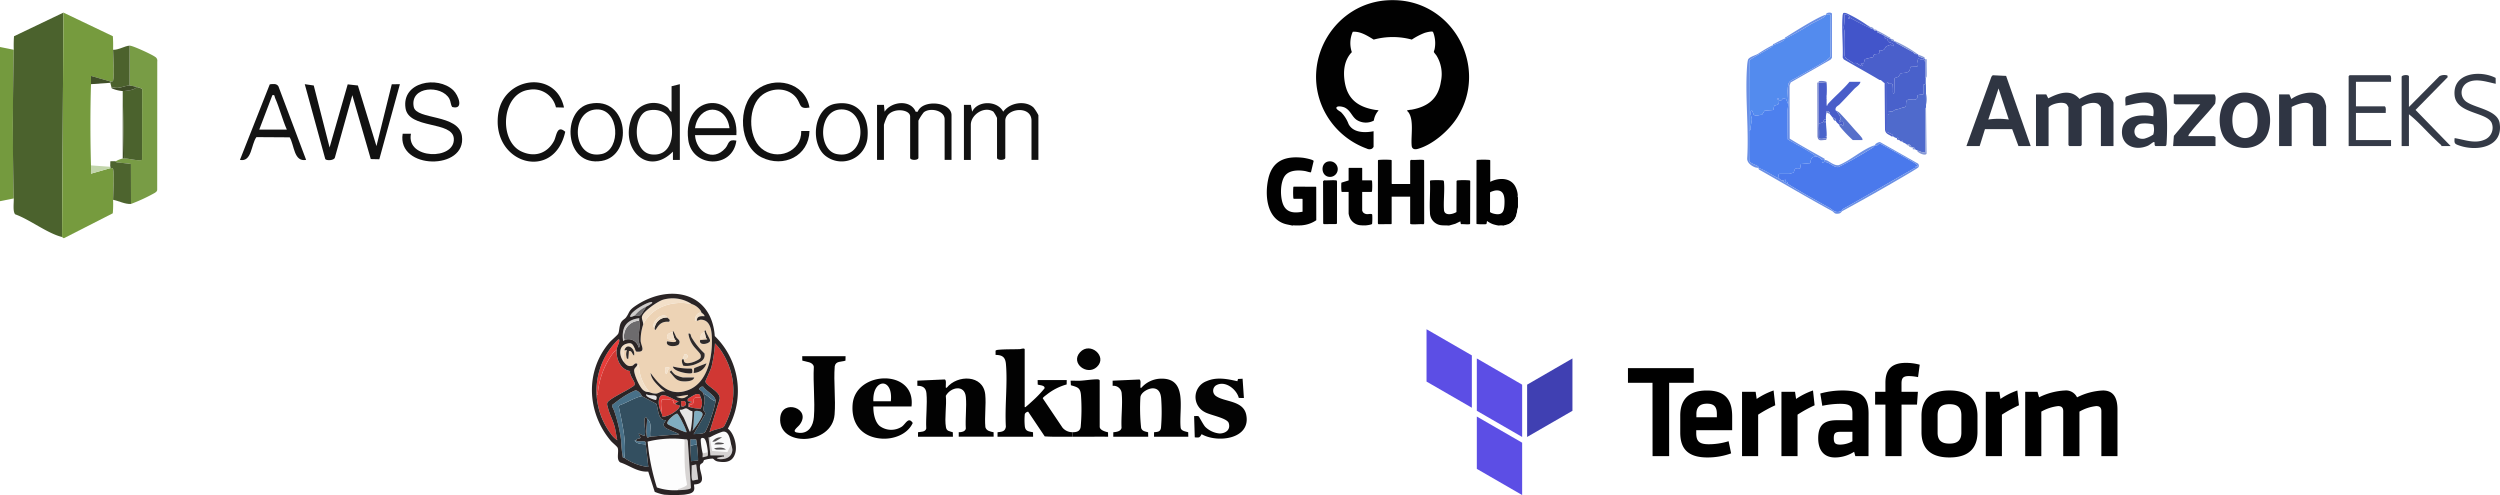 <svg xmlns="http://www.w3.org/2000/svg" width="657.99" height="130.292" viewBox="0 0 657.99 130.292">
  <g id="Group_77251" data-name="Group 77251" transform="translate(-345.206 -4383.137)">
    <g id="mVOzwE.tif" transform="translate(501 4460.454)">
      <g id="Group_68289" data-name="Group 68289" transform="translate(0 0)">
        <path id="Path_270345" data-name="Path 270345" d="M471.252,87.639v1.187c-2.436-.012-4.887.079-7.321-.084l-4.36-6.5a1.137,1.137,0,0,0-.881.6,16.273,16.273,0,0,0,.007,3.318c.2,1.292,1.049,1.252,2.154,1.5l.019,1.17h-9.363l.009-1.177c1.124-.124,2.007-.187,2.189-1.464-.315-5.309.473-11.2.021-16.436-.156-1.816-.881-2.434-2.728-2.453l-.009-1.072c.047-.2.583-.266.772-.282,1.77-.159,3.819-.11,5.616-.17.24-.007,1.28-.382,1.28.086V81.029c.3.072.34-.124.511-.254.422-.322,1.11-.968,1.534-1.355a31.5,31.5,0,0,0,3.166-3.3c.249-.919-1.648-.83-1.786-1.044l-.021-1.163h7.659L469.7,75.07a14.716,14.716,0,0,0-5.236,2.669c-.275.221-1.033.734-1.042.993l5.194,7.722A3.392,3.392,0,0,0,471.252,87.639Z" transform="translate(-344.756 -51.203)" fill="#020202"/>
        <path id="Path_270346" data-name="Path 270346" d="M375.45,112.693c-.172-2.683.247-5.668.012-8.311-.3-3.408-4.031-2.627-5.278-.326.268,2.509-.392,5.859.035,8.262.2,1.1.928,1,1.809,1.336l.023,1.161h-9.19l.009-1.177c.737-.14,1.949-.033,2.166-.977-.154-2.97.329-6.381.047-9.3-.14-1.431-.993-1.963-2.392-1.942v-1.357l7.211-.315c.469.156.245,1.3.277,1.76.016.252-.131.49.254.417,2.777-3.469,9.6-3.481,10.128,1.784.27,2.732-.231,5.835.037,8.61.294.977,1.287,1.14,2.159,1.324l.016,1.168h-9.19V113.63c.678.051,1.725-.182,1.867-.937Z" transform="translate(-277.043 -77.192)" fill="#020202"/>
        <path id="Path_270347" data-name="Path 270347" d="M595.892,112.554a49.215,49.215,0,0,0,.047-7.764c-.117-1.341-.6-2.585-2.131-2.637-1.208-.04-3.154,1.019-3.329,2.3a47.777,47.777,0,0,0,.191,8.132c.313.891,1.038.888,1.837,1.138l.023,1.163h-9.193l.009-1.177c.79-.072,1.956-.2,2.168-1.147-.147-2.861.317-6.146.044-8.957a2.152,2.152,0,0,0-2.39-2.11v-1.357l7.039-.315c.469.156.247,1.3.277,1.76.019.252-.131.49.254.417A7.062,7.062,0,0,1,595.5,99.62c7.7-.466,5.024,8.111,5.574,12.939.191.856,1.3.921,1.984,1.161l.023,1.163h-9.02l.007-1.177C595,113.608,595.7,113.632,595.892,112.554Z" transform="translate(-446.12 -77.261)" fill="#020202"/>
        <path id="Path_270348" data-name="Path 270348" d="M225.006,74.26l-.023,1.163c-1.105.4-2.565.035-2.828,1.5-.322,4.127.287,8.6-.035,12.68-.65,8.2-15.007,8.654-14.31.835.452-5.075,8.412-2.446,5.108,1.867-.595.776-2.567,1.968-.086,2.133,2.53.17,3.665-1.921,3.842-4.157.333-4.243-.254-8.927-.016-13.219-.21-1.338-2.017-1.3-3.033-1.644L213.6,74.26h11.4Z" transform="translate(-158.252 -57.827)" fill="#020202"/>
        <path id="Path_270349" data-name="Path 270349" d="M302.439,112.013a5.109,5.109,0,0,1-5.78-.156c-1.345-1.107-1.739-3.509-1.7-5.173H305c1.2-10.009-14.718-9.489-15.494-.6-.441,5.05,2.313,8.605,7.43,9.053,3.236.284,7-1.058,8.386-4.1C304.178,109.286,303.476,111.286,302.439,112.013Zm-2.882-6.686h-4.6C294.685,99.312,300.236,98.9,299.557,105.327Z" transform="translate(-220.888 -77.027)" fill="#030303"/>
        <path id="Path_270350" data-name="Path 270350" d="M677.125,114.223c-.56.991-.627.909-1.807.835l-.168-5.6c.357.033.884-.1,1.194.084.142.086,1.261,2.285,1.779,2.8a6.247,6.247,0,0,0,3.749,1.7c1.6-.03,2.933-1,2.392-2.735-.429-1.376-4.984-2.084-6.4-2.952a4.441,4.441,0,0,1,.571-8.088c2.683-1.163,5.376-.588,8.1.016l.17-.59,1.2-.065.35,5.075-1.343-.019c-.594-2.345-3.732-4.779-6.1-3.241a1.7,1.7,0,0,0,.065,2.725c2.229,1.63,7.2,1.121,7.983,4.933C690.181,115.542,681.279,116.624,677.125,114.223Z" transform="translate(-516.656 -77.265)" fill="#030303"/>
        <path id="Path_270351" data-name="Path 270351" d="M545.583,115.483c-3.119-.014-6.246.014-9.363,0V114.3c1.093,0,1.921-.226,2.136-1.345a50.966,50.966,0,0,0,.084-8.407c-.173-1.984-.9-2.089-2.655-2.611l-.075-1.2c.818-.037,1.655.051,2.476.007,1.375-.072,3.07-.354,4.418-.361.31,0,.581-.007.765.27v12.2c0,.9,1.494,1.313,2.192,1.464l.023,1.166Z" transform="translate(-409.725 -77.858)" fill="#010101"/>
        <path id="Path_270352" data-name="Path 270352" d="M548.183,70.331c-2.593,2.418-7.029-1-4.455-3.842C546.415,63.519,551.085,67.622,548.183,70.331Z" transform="translate(-415.278 -51.075)" fill="#030303"/>
        <path id="Path_270353" data-name="Path 270353" d="M53.928,22.478c-.128-1.728-.676-3.9-2.835-3.933-.378-.007-.7.259-1.077.287-.112.007-.226,0-.338,0a1.728,1.728,0,0,1,1.529-2.205c-.042-.054-.04-.277-.163-.422a4.666,4.666,0,0,0-2.39-1.781c-4.919-1.026-10.519.7-12.764,5.425a12.923,12.923,0,0,0-.662,4.306c.149,1.394,1.492,3.038-1.105,2.793-.233-.084-.319-.567-.445-.828H33a2.179,2.179,0,0,1,.508,1.865c-.567-.324-.506-1.336-1.357-1.184l-.175,2.033c-.406.124-.455-.3-.492-.606a2.99,2.99,0,0,1,.149-1.686l-.676.089a5.78,5.78,0,0,0-.17,3.049c.611.758,1.156,1.31,2.261.982.394-.117.737-.921,1.313-.471.6.366.434,1.424.588,2.042a11.565,11.565,0,0,0,2.646,5.416,3.973,3.973,0,0,0,1.793.35c.674-.082,1.345-.849,2.292-.52l-1.11-.844c-1.131-1.168-2.544-2.355-2.721-4.068C40.406,36.13,43.227,38.9,47.92,37,53.166,34.881,54.3,27.474,53.928,22.478Zm-7.486,6.355c.138-.408.133-1.693.949-1.03.653.529-.252,1.124-.779,1.2-.284,2.157,4.185.217,4.395-.457a1.269,1.269,0,0,0-.058-.9c-.2-.436-1.511-1.693-1.921-2.322a6.9,6.9,0,0,1-1.224-3.1c.716-.175.543.45.821.961a18.814,18.814,0,0,0,3.411,4.236c.268,1.578-.863,2.208-2.129,2.744a6.362,6.362,0,0,1-3.436.5,2.891,2.891,0,0,1-.385-1.247.613.613,0,0,1,.357-.588Zm2.1,2.567c.4.128.305.79.259,1.142-.413.478-5-.294-5.085-1.674A17.515,17.515,0,0,0,48.545,31.4Zm-4.824-9.857c.156-.142.744,1.362.877,1.583.361.6,1.205.842.737,1.809-.373.772-3.7.94-3.147-.678.091-.093,2.551.606,2.38-.252-.023-.121-.317-.212-.338-.259-.585-.056-1.8.259-2.014-.459-.238-.937.688-1.378,1.5-1.4v-.34Zm-4.516-.34c-.394.1-.273-.471-.252-.676-.48.1-.38-.282-.345-.59.147-1.245,1.942-2.961,3.243-2.373.194.086.24.338.336.42.336.289,1,.588.515,1.107C40.853,18.969,40.068,19.692,39.205,21.2Zm2.644,11.529a2.465,2.465,0,0,1-.1-1.534c.24-.357.786-.037,1.114.012.049.065-.382.443-.473.629C42.318,32,42.2,33.062,41.849,32.731Zm4.339,2.033c-1.823-.163-2.157-1.331-3.32-2.457l.424-.422a4.592,4.592,0,0,0,1.049,1.159,7.5,7.5,0,0,0,2.017.706h2.977c-.2,1.077-2.289,1.091-3.147,1.014Zm2.977-2.2.163-1.28,3.241-1.264A3.665,3.665,0,0,1,49.165,32.563Zm4.315-8.356c-.322.767-2.98,1.278-2.613-.289l1.872-.173c.082-.084-.3-.406-.34-.508l-1.359.34c-.086-.825.065-1.6,1.019-1.695v-.422l.338-.086C52.35,22.144,53.706,23.665,53.48,24.208Z" transform="translate(-22.408 -11.722)" fill="#edd3b5"/>
        <path id="Path_270354" data-name="Path 270354" d="M31.629,119.332l3.828,2.035c.508,1.352.448,4.6,2.469,4.238.2.166-.991.907-.35,1.791.515.711,3.133,1.371,3.924,2.024-2.558.11-5.11.366-7.659.592-.231-1.746.674-3.534-.851-4.747-.138-.11-.14-.448-.508-.338-.543,1.611.385,3.3-.175,4.915l-1.529-.676.508,1.1c-.2.308-.585.205-.846.352-.226.126-.256.34-.343.413-.056.044-.35-.093-.34.084.725.874,1.87.781,2.893.933.256,1.97.469,3.959.681,5.933a14.132,14.132,0,0,1-6.3-2.373c.59-4.581-.615-9.165-1.5-13.632l.24-.252c1.982-.671,3.828-1.958,5.856-2.392Z" transform="translate(-18.488 -92.39)" fill="#334f60"/>
        <path id="Path_270355" data-name="Path 270355" d="M67.923,167.362c0,3.987-.168,8,.655,11.92-.112.457-1.41.86-1.86,1.042-.261.107-.6-.016-.5.429a14.271,14.271,0,0,1-5.579-.718,56.317,56.317,0,0,1-2.432-12.063,27.2,27.2,0,0,1,9.713-.613Z" transform="translate(-43.549 -129.061)" fill="#fdfdfd"/>
        <path id="Path_270356" data-name="Path 270356" d="M25.925,114.391c-2.028.434-3.875,1.718-5.856,2.392l-.24.252c.888,4.467,2.091,9.05,1.5,13.632-.068-.044-.287.03-.422-.166a33.086,33.086,0,0,1-.45-4.474,38.941,38.941,0,0,0-1.846-7.824c-.154-.448-.636-1.065-.5-1.492.842-.629,1.669-1.306,2.551-1.879a19.686,19.686,0,0,1,3.518-1.937c.636-.107,1.532.893,1.744,1.5Z" transform="translate(-12.784 -87.448)" fill="#487088"/>
        <path id="Path_270357" data-name="Path 270357" d="M115.884,118.473a27.234,27.234,0,0,1-1.112,4.061,22.549,22.549,0,0,1-1.606,3.994c-.483.632-2.252.513-3.066.59l3.035-5.213c.2-.487-.387-.772-.452-1.175-.075-.455.35-1.711.317-2.518a6.008,6.008,0,0,0-.347-1.772c1.212.415,2.012,1.683,3.234,2.035Z" transform="translate(-83.341 -90.174)" fill="#334f5f"/>
        <path id="Path_270358" data-name="Path 270358" d="M131.574,159.444a20.723,20.723,0,0,0-3.234,1.452l.632,3.565,4.024.317.961-2.017C133.719,161.561,133.415,158.946,131.574,159.444Zm.511,2.98c.014.249-.611.3-.786.317-.588.061-1.18,0-1.767.019C130.079,161.913,131.273,162.3,132.084,162.424Zm-.511-1.525-1.746,1.054-.807.128A2.6,2.6,0,0,1,131.574,160.9Zm-1.445,3.22c-.035,0-.664-.159-.595-.338.909-.24,2.35-.394,3.061.338Z" transform="translate(-97.329 -123.104)" fill="#fafafa"/>
        <path id="Path_270359" data-name="Path 270359" d="M64.811,10.405c-4.919-1.026-10.519.7-12.764,5.425.072-.615-.368-1.38-.333-1.942.1-1.455,4.108-4.113,5.441-4.584a9.086,9.086,0,0,1,7.656,1.1Z" transform="translate(-38.565 -7.704)" fill="#f3e0c9"/>
        <path id="Path_270360" data-name="Path 270360" d="M35.535,34.27c.387,1.816-.345,3.329-.177,5.178.056.611.7,1.758.007,1.86a2.714,2.714,0,0,0-3.744-1.951,4.106,4.106,0,0,1,3.914-5.085Z" transform="translate(-23.075 -27.161)" fill="#6d6b6d"/>
        <path id="Path_270361" data-name="Path 270361" d="M73.653,126.783c.028-1.252-.462-2.618-.012-3.826a6.1,6.1,0,0,1,2.977.242c.221.161.007.548.121.683.077.093.408-.023.487.016.016.007-.056.233.124.333a5.3,5.3,0,0,0,.881.189c.522.615-1.415,1.937-1.909,2.222-.445.256-2.11,1.021-2.513.744-.217-.149-.1-.487-.159-.606Z" transform="translate(-55.236 -95.093)" fill="#d13833"/>
        <path id="Path_270362" data-name="Path 270362" d="M92.51,181.454c-.1-.448.233-.324.5-.429.45-.182,1.751-.585,1.86-1.042-.823-3.921-.653-7.934-.655-11.92.207.033.473-.063.688.075l.163.35.83,12.366c-.135.529-2.847.59-3.383.6Z" transform="translate(-69.838 -129.759)" fill="#d7d4d3"/>
        <path id="Path_270363" data-name="Path 270363" d="M.493,69.9A18.754,18.754,0,0,1,6.2,55.318c.357-.072.275.177.261.429-.035.741-.636,1.376-.69,2.45-.664.152-1.119.944-1.5,1.473A21.23,21.23,0,0,0,.824,69.3c-.042.317.214.688-.333.592Z" transform="translate(0.732 -43.292)" fill="#e93c39"/>
        <path id="Path_270364" data-name="Path 270364" d="M85.421,144.048c-.191.189-4.591-1.811-4.938-2.119-.317-.282.068-.8.27-1.089.266-.385,1.858-1.863,2.287-1.637C83.57,139.618,85.614,143.856,85.421,144.048Z" transform="translate(-60.536 -107.612)" fill="#80adc0"/>
        <path id="Path_270365" data-name="Path 270365" d="M97.809,133.861c.238.27-.219,4.458-.408,5.068-.051.161-.028.387-.252.338-.553-1.184-.993-2.443-1.555-3.623-.17-.359-1.294-1.856-1-2.138.581.184,1.131-.368,1.606-.34.518.03.984.744,1.611.7Z" transform="translate(-71.412 -103)" fill="#e7e6e6"/>
        <path id="Path_270366" data-name="Path 270366" d="M127.3,165.829l.629,3.565,4.024.317.963-2.017a4.8,4.8,0,0,1,.329,1.417c-.091,1.8-1.49,2.455-3.119,2.464-.131,0-.958-.093-.954-.319.473-.152.977-.214,1.457-.338.284-.072.5.173.415-.343h-3.574l-.485-4.73C127.048,165.771,127.26,165.855,127.3,165.829Z" transform="translate(-96.294 -128.037)" fill="#d5d2d2"/>
        <path id="Path_270367" data-name="Path 270367" d="M47.043,90.44c-.688-.166-.879.035-1.616-.511-.991-.732-2.422-3.98-2.46-5.19-.026-.851.865-.944.842-1.76.6.368.434,1.424.588,2.042a11.555,11.555,0,0,0,2.646,5.416Z" transform="translate(-31.86 -64.514)" fill="#f1dfc8"/>
        <path id="Path_270368" data-name="Path 270368" d="M108.138,173.88a29.377,29.377,0,0,1,.331,4.229l-1.863.18c.012-1.369-.189-2.7-.17-4.068l1.7-.338Z" transform="translate(-80.53 -134.222)" fill="#334f5f"/>
        <path id="Path_270369" data-name="Path 270369" d="M108.488,120.772a3.345,3.345,0,0,1,0,2.982,10.838,10.838,0,0,1-2.9-.441c-.156-1.014.235-.513.676-.762.615-.352.131-1.142.511-1.529.352-.359,1.229-.233,1.707-.249Z" transform="translate(-79.86 -93.489)" fill="#d03733"/>
        <path id="Path_270370" data-name="Path 270370" d="M111.136,136.371a.878.878,0,0,1,.2.548c-.044.788-2.042,3.635-2.7,4.322.464-.788.368-4.791.583-5.1.273-.387,1.644-.077,1.921.224Z" transform="translate(-82.214 -105.146)" fill="#80adc0"/>
        <path id="Path_270371" data-name="Path 270371" d="M109.043,196.42l.522,3.966-1.429.282c-.513-.121-.187-3.371-.294-3.98Z" transform="translate(-81.605 -151.507)" fill="#d5d2d2"/>
        <path id="Path_270372" data-name="Path 270372" d="M71.549,123.3c-.606-1.317-1.184-2.97-.6-4.411.678-1.674,3.879.818,5.024,1.023l-.851.506c-.079-.04-.41.077-.487-.016-.112-.135.1-.525-.121-.683a6.07,6.07,0,0,0-2.977-.242c-.452,1.208.037,2.574.012,3.826Z" transform="translate(-53.132 -91.61)" fill="#e53b38"/>
        <path id="Path_270373" data-name="Path 270373" d="M31.1,60.965h-.681c-.853-.863-1.739-.643-2.042.508a5.789,5.789,0,0,0-.17,3.052c-1.138-1.406-1.52-4.036.588-4.754,1.515-.518,1.744.04,2.306,1.194Z" transform="translate(-19.834 -46.567)" fill="#f1dfc8"/>
        <path id="Path_270374" data-name="Path 270374" d="M119.909,170.251l-1.362.338a18.192,18.192,0,0,1-.511-3.644c.091-.478.441-.548.853-.343C119.533,166.92,119.871,169.528,119.909,170.251Z" transform="translate(-89.408 -128.558)" fill="#fafafa"/>
        <path id="Path_270375" data-name="Path 270375" d="M120.539,112.392c-1.222-.352-2.021-1.62-3.234-2.035-.506-1.156-2.042-.867-.389-1.846l.387.061c.762,1.166,3.353,2.39,3.238,3.819Z" transform="translate(-87.996 -84.092)" fill="#487088"/>
        <path id="Path_270376" data-name="Path 270376" d="M39.691,16.647c-.149.021-1.366.692-1.189.089.378-1.28,3.952-3.334,5.229-3.609.233-.051.632-.2.555.212a7.3,7.3,0,0,1-1.532.935A7.6,7.6,0,0,0,39.691,16.647Z" transform="translate(-28.422 -10.894)" fill="#cfcccb"/>
        <path id="Path_270377" data-name="Path 270377" d="M57.768,149.537c-.2.019-.541.294-.844.163-.452-1.618.037-3.271-.007-4.91C58.442,146,57.538,147.791,57.768,149.537Z" transform="translate(-42.415 -111.914)" fill="#487088"/>
        <path id="Path_270378" data-name="Path 270378" d="M106.881,117.881c-.478.016-1.355-.11-1.707.249-.38.387.1,1.18-.511,1.529-.438.252-.83-.252-.676.762-.086-.035-.305.1-.347-.1l.082-.923.947-.326-1.191-.173c.021-.205-.063-.462.037-.641a13.373,13.373,0,0,1,2.1-1.215C106.708,116.873,106.62,117.155,106.881,117.881Z" transform="translate(-78.252 -90.598)" fill="#e53b38"/>
        <path id="Path_270379" data-name="Path 270379" d="M30.536,37.116c-.033.012-.03.263-.34.168-.48-3.392.769-5.525,4.252-5.933.033.212-.04.485,0,.678a4.106,4.106,0,0,0-3.914,5.085Z" transform="translate(-21.99 -24.921)" fill="#cfcccb"/>
        <path id="Path_270380" data-name="Path 270380" d="M46.723,18.27l-1.48,2.212c-.492.287-1.091.089-1.583.161A7.6,7.6,0,0,1,46.723,18.27Z" transform="translate(-32.391 -14.891)" fill="#6d6b6d"/>
        <path id="Path_270381" data-name="Path 270381" d="M106.433,169.747c.007-.564-.007-1.133,0-1.7l1.515.019a6.07,6.07,0,0,1,.189,1.338l-1.7.338Z" transform="translate(-80.528 -129.751)" fill="#487088"/>
        <path id="Path_270382" data-name="Path 270382" d="M59.1,118.695c-.448.021-3.1-.926-2.548-1.525C57.636,117.834,59.9,116.837,59.1,118.695Z" transform="translate(-42.222 -90.733)" fill="#e7e6e6"/>
        <path id="Path_270383" data-name="Path 270383" d="M113.691,24.81c.217.268.776.506.851,1.016-.979-.065-2.042-.075-2.042,1.189-.112.009-.228,0-.34,0A1.728,1.728,0,0,1,113.691,24.81Z" transform="translate(-84.892 -19.906)" fill="#f1dfc8"/>
        <path id="Path_270384" data-name="Path 270384" d="M95.9,126.226l-.1-1.359.951-.077C97.553,125.534,96.94,126.452,95.9,126.226Z" transform="translate(-72.375 -96.577)" fill="#d13833"/>
        <path id="Path_270385" data-name="Path 270385" d="M44,169.5c.543.485,2.287-.2,2.53.455a2.425,2.425,0,0,1,.023.564c-1.021-.152-2.166-.061-2.893-.933-.012-.177.284-.04.34-.084Z" transform="translate(-32.39 -130.855)" fill="#487088"/>
        <path id="Path_270386" data-name="Path 270386" d="M93.443,117.89c.1.436-.133.294-.319.441-.909.716-1.739.452-2.744.065l3.061-.506Z" transform="translate(-68.219 -91.285)" fill="#edd3b5"/>
        <path id="Path_270387" data-name="Path 270387" d="M121.644,182.61a2.181,2.181,0,0,1-.079,1.023l-1.282.333c-.033-.329.042-.7,0-1.016l1.362-.338Z" transform="translate(-91.143 -140.917)" fill="#cfcccb"/>
        <path id="Path_270388" data-name="Path 270388" d="M125.929,59.72a13.079,13.079,0,0,1,2.112,2.728,18.806,18.806,0,0,1,1.149,17.392,14.174,14.174,0,0,1-.9,1.816c-.413.506-3.094.832-3.812,1.457l2.641-8.559c.657-1.965-3.5-3.541-3.7-4.775-.033-.2,1.371-3.066,1.576-3.784a34.482,34.482,0,0,0,.935-6.274Z" transform="translate(-93.554 -46.677)" fill="#d03733"/>
        <path id="Path_270389" data-name="Path 270389" d="M5.874,67.72c-.119,2.359,1.016,5.022,3.553,5.446-.289,1.042,1.292,2.716,1.219,3.448-.042.408-.548.627-.87.839-1.76,1.156-4.108,2.161-5.763,3.413-.942.713-.641,1.114-.394,2.07.42,1.618,1.254,3.14,1.7,4.751.333,1.21.455,2.462.725,3.684a6.575,6.575,0,0,1-1.839-1.9A18.861,18.861,0,0,1,.6,79.419c.548.1.291-.275.333-.592A21.211,21.211,0,0,1,4.377,69.2c.38-.529.837-1.32,1.5-1.473Z" transform="translate(0.63 -52.812)" fill="#d13833"/>
        <path id="Path_270390" data-name="Path 270390" d="M97.4,55.5c-.284,2.157,4.185.219,4.395-.457a1.27,1.27,0,0,0-.056-.9c-.2-.436-1.511-1.69-1.923-2.322a6.867,6.867,0,0,1-1.222-3.1c.713-.175.543.45.821.963a18.75,18.75,0,0,0,3.411,4.236c.268,1.578-.863,2.208-2.129,2.744a6.362,6.362,0,0,1-3.436.5,2.936,2.936,0,0,1-.387-1.247.618.618,0,0,1,.359-.59c-.03.1.091.182.17.17Z" transform="translate(-73.199 -38.22)" fill="#2f2a29"/>
        <path id="Path_270391" data-name="Path 270391" d="M89.547,92.125c-.2,1.077-2.289,1.091-3.147,1.014-1.823-.163-2.157-1.331-3.32-2.457l.422-.422a4.52,4.52,0,0,0,1.051,1.159,7.485,7.485,0,0,0,2.014.706Z" transform="translate(-62.621 -70.097)" fill="#2f2a29"/>
        <path id="Path_270392" data-name="Path 270392" d="M91.815,87.574c-.415.476-5.006-.294-5.085-1.674a17.515,17.515,0,0,0,4.826.532c.4.131.305.793.259,1.145Z" transform="translate(-65.42 -66.754)" fill="#2a2425"/>
        <path id="Path_270393" data-name="Path 270393" d="M81.487,46.209v-.34c.159-.142.746,1.362.879,1.583.361.6,1.205.844.737,1.809-.373.772-3.7.942-3.147-.678.091-.093,2.551.606,2.38-.252-.023-.121-.317-.212-.338-.256A4.968,4.968,0,0,1,81.487,46.209Z" transform="translate(-60.177 -36.048)" fill="#2f2a29"/>
        <path id="Path_270394" data-name="Path 270394" d="M69.42,30.582c.336.289,1,.588.515,1.107-1.849-.121-2.634.6-3.495,2.112-.394.1-.273-.471-.252-.676a3.136,3.136,0,0,1,3.234-2.544Z" transform="translate(-49.641 -24.322)" fill="#2f2a29"/>
        <path id="Path_270395" data-name="Path 270395" d="M113.494,82.26a3.668,3.668,0,0,1-3.4,2.544l.161-1.28,3.241-1.261Z" transform="translate(-83.334 -63.962)" fill="#2f2a29"/>
        <path id="Path_270396" data-name="Path 270396" d="M118.468,45.688v-.422l.338-.086c-.047.772,1.31,2.292,1.084,2.833-.322.769-2.98,1.278-2.613-.289l1.872-.173c.082-.082-.3-.406-.34-.506C118.675,46.688,118.643,46.082,118.468,45.688Z" transform="translate(-88.818 -35.527)" fill="#2f2a29"/>
        <path id="Path_270397" data-name="Path 270397" d="M34.022,63.8a2.17,2.17,0,0,1,.508,1.865c-.567-.324-.506-1.336-1.357-1.187L33,66.512c-.406.124-.455-.3-.492-.606a2.99,2.99,0,0,1,.149-1.686l-.678.089C32.283,63.157,33.169,62.938,34.022,63.8Z" transform="translate(-23.434 -49.403)" fill="#2f2a29"/>
        <path id="Path_270398" data-name="Path 270398" d="M81.659,47.36a4.968,4.968,0,0,0,.511,1.865c-.585-.058-1.8.256-2.014-.459C79.917,47.826,80.843,47.388,81.659,47.36Z" transform="translate(-60.349 -37.199)" fill="#f3e0c9"/>
        <path id="Path_270399" data-name="Path 270399" d="M68.282,28.858A3.135,3.135,0,0,0,65.048,31.4c-.48.1-.38-.282-.343-.59.147-1.245,1.942-2.961,3.243-2.373.194.086.24.338.336.422Z" transform="translate(-48.504 -22.598)" fill="#f1dfc8"/>
        <path id="Path_270400" data-name="Path 270400" d="M119.075,47.36c.175.394.207,1,.34,1.357l-1.362.338C117.97,48.23,118.119,47.458,119.075,47.36Z" transform="translate(-89.425 -37.199)" fill="#f3e0c9"/>
        <path id="Path_270401" data-name="Path 270401" d="M79.137,86.781c.051.065-.382.443-.473.629-.077.161-.2,1.224-.546.9a2.465,2.465,0,0,1-.1-1.534c.242-.357.786-.037,1.114.012Z" transform="translate(-58.678 -67.294)" fill="#f3e0c9"/>
        <path id="Path_270402" data-name="Path 270402" d="M98.394,73.168c.138-.408.133-1.693.949-1.03.653.529-.252,1.124-.779,1.2C98.485,73.35,98.364,73.273,98.394,73.168Z" transform="translate(-74.361 -56.057)" fill="#f1dfc8"/>
        <path id="Path_270403" data-name="Path 270403" d="M31.1,39.276a20.113,20.113,0,0,0-3.443-24.368C26.8,3.1,15.392,1.018,6.607,7.085c-1.69,1.168-1.371,1.653-2.324,2.94-.336.45-.933.6-1.334,1.385-.487.956-.375,2.136-.7,2.861-.177.392-1.842,1.777-2.289,2.3C-6.528,24.12-6.013,35.033.3,42.5c.366.436,1.625,1.452,1.779,1.788.45.989-.473,3.105.7,3.875,2.49.821,4.6,2.613,7.367,2.411l1.707,5.337a11.265,11.265,0,0,0,2.565.751,34.88,34.88,0,0,0,5.106,0c.282-.026,1.079-.173,1.373-.245,2.126-.522,1.068-2.164,1.359-2.46,3.7-.117,1.177-3.278,1.52-5.01.084-.422.49-.452.769-.765.149-.17.168-.527.3-.634a7.832,7.832,0,0,1,2.257-.387c.322.058.5.627,1.438.779,2.219.357,3.884.019,4.525-2.292.52-1.872-.35-5.218-1.968-6.367ZM27.7,16.818a13.126,13.126,0,0,1,2.112,2.725,18.806,18.806,0,0,1,1.149,17.392,14.174,14.174,0,0,1-.9,1.816c-.413.506-3.094.832-3.812,1.457l2.641-8.559c.657-1.965-3.5-3.541-3.7-4.775-.033-.2,1.371-3.066,1.576-3.784a34.894,34.894,0,0,0,.935-6.274ZM5.4,9.617c.375-1.28,3.952-3.334,5.229-3.609.233-.051.632-.2.553.212a7.287,7.287,0,0,1-1.529.935L8.176,9.367c-.492.287-1.091.089-1.583.161C6.444,9.549,5.225,10.22,5.4,9.617Zm2.378.59c.035.212-.04.483,0,.678.387,1.816-.347,3.327-.177,5.178.056.611.7,1.756,0,1.858A2.714,2.714,0,0,0,3.87,15.97c-.035.012-.033.266-.34.17C3.05,12.748,4.3,10.614,7.782,10.206ZM4.288,16.979c1.513-.518,1.744.04,2.306,1.194.126.261.212.744.445.828,2.6.245,1.254-1.4,1.105-2.793A12.923,12.923,0,0,1,8.806,11.9c.072-.615-.371-1.38-.333-1.942.1-1.455,4.108-4.113,5.441-4.581a9.07,9.07,0,0,1,7.656,1.1,4.666,4.666,0,0,1,2.39,1.781c.124.145.121.368.163.422.217.268.776.508.851,1.016-.979-.065-2.042-.075-2.042,1.189.373-.028.7-.294,1.077-.287,2.159.033,2.707,2.205,2.835,3.933.375,5-.762,12.4-6.008,14.522-4.693,1.9-7.514-.87-10.074-4.434.177,1.714,1.59,2.9,2.721,4.068l1.11.844c-.947-.329-1.618.438-2.292.52a3.974,3.974,0,0,1-1.793-.35c-.688-.166-.879.035-1.616-.511C7.9,28.459,6.467,25.211,6.432,24c-.026-.851.865-.944.842-1.76-.576-.45-.919.354-1.313.471-1.105.329-1.651-.224-2.261-.982-1.138-1.4-1.52-4.036.588-4.754Zm9.454,18.486c-.606-1.317-1.184-2.968-.6-4.411.678-1.674,3.877.818,5.024,1.023l-.851.506c.016.009-.056.235.124.333a5.3,5.3,0,0,0,.881.191c.522.613-1.415,1.937-1.909,2.222-.445.254-2.108,1.019-2.511.741-.219-.149-.1-.487-.159-.606Zm3.747-4.579,3.061-.506c.1.436-.133.3-.319.441C19.32,31.536,18.49,31.273,17.488,30.886Zm1.366,2.539-.1-1.359.951-.077c.8.744.187,1.662-.846,1.436ZM15.539,37c.266-.387,1.86-1.865,2.289-1.637.529.415,2.572,4.653,2.38,4.845s-4.591-1.811-4.938-2.119C14.954,37.81,15.338,37.295,15.539,37Zm3.968-.585c-.17-.359-1.294-1.856-1-2.138.581.184,1.131-.371,1.6-.34.518.03.984.744,1.611.7.238.27-.219,4.458-.408,5.068-.051.161-.03.385-.252.336-.553-1.184-.993-2.443-1.555-3.623Zm2.819-1.641c.273-.387,1.644-.077,1.921.224a.878.878,0,0,1,.2.548c-.042.79-2.042,3.635-2.7,4.325C22.207,39.085,22.111,35.082,22.326,34.777Zm1.632-.737a10.957,10.957,0,0,1-2.9-.438c-.086-.035-.305.1-.347-.107l.082-.923.947-.324-1.191-.173c.019-.205-.063-.462.037-.643a13.371,13.371,0,0,1,2.1-1.215c1.1-.166,1.007.117,1.266.842a3.338,3.338,0,0,1,0,2.982Zm-11.753-2.3c-.448.021-3.1-.926-2.548-1.525C10.739,30.876,13,29.876,12.205,31.737ZM.154,40.437A18.81,18.81,0,0,1,2.255,15.8c.357-.072.275.177.263.429-.037.741-.636,1.376-.69,2.453-.119,2.357,1.014,5.022,3.553,5.446-.289,1.04,1.292,2.716,1.217,3.448-.04.406-.548.627-.87.839C3.968,29.573,1.62,30.578-.035,31.83c-.942.713-.641,1.114-.394,2.07.417,1.618,1.254,3.14,1.7,4.749.331,1.212.455,2.462.725,3.684a6.545,6.545,0,0,1-1.839-1.9ZM3.87,46.993c-.068-.044-.287.03-.422-.166A33.507,33.507,0,0,1,3,42.354,38.9,38.9,0,0,0,1.15,34.53C1,34.08.513,33.464.653,33.038c.844-.629,1.669-1.306,2.551-1.881a19.834,19.834,0,0,1,3.518-1.937c.653-.11,1.532.9,1.744,1.5l3.828,2.038c.508,1.35.448,4.593,2.469,4.236.2.166-.991.907-.352,1.793.515.711,3.136,1.369,3.926,2.021-2.558.11-5.11.366-7.659.592-.2.019-.541.3-.844.163-.452-1.618.037-3.271-.007-4.91-.138-.11-.142-.445-.508-.338-.543,1.613.382,3.3-.175,4.917l-1.529-.678.508,1.1c-.2.31-.585.205-.846.352-.224.128-.256.343-.343.415.543.483,2.287-.2,2.53.452a2.56,2.56,0,0,1,.023.564c.256,1.97.469,3.959.678,5.933A14.122,14.122,0,0,1,3.87,46.993ZM18,55.47a14.314,14.314,0,0,1-5.579-.718A56.46,56.46,0,0,1,9.986,42.69a27.207,27.207,0,0,1,9.713-.613c.21.033.473-.063.688.075l.166.35.828,12.363C21.244,55.393,18.535,55.454,18,55.47Zm3.858-2.534c-.515-.121-.187-3.371-.294-3.98l1.2-.268.52,3.966Zm1.408-5.274-1.863.18c.012-1.369-.189-2.7-.17-4.071.009-.562,0-1.131,0-1.695l1.513.019a5.805,5.805,0,0,1,.189,1.338A29.377,29.377,0,0,1,23.263,47.662Zm-1.18-6.943,3.035-5.213c.2-.487-.387-.774-.455-1.175-.075-.455.35-1.711.317-2.518a6.008,6.008,0,0,0-.347-1.772c-.506-1.159-2.042-.87-.389-1.846l.387.061c.762,1.166,3.353,2.387,3.236,3.819a27.234,27.234,0,0,1-1.112,4.061,22.656,22.656,0,0,1-1.606,3.994c-.5.653-2.252.513-3.066.59Zm3.663,5.773-1.28.331c-.035-.326.042-.7,0-1.016a18.19,18.19,0,0,1-.511-3.644c.091-.476.441-.546.853-.343.643.317.982,2.926,1.019,3.649a2.184,2.184,0,0,1-.079,1.023Zm6.537-1.641c-.093,1.8-1.49,2.455-3.119,2.464-.131,0-.958-.093-.954-.319.471-.152.977-.214,1.457-.338.282-.072.494.173.413-.343H26.506l-.485-4.728c.058-.075.27.009.315-.019a20.721,20.721,0,0,1,3.234-1.452c1.842-.5,2.145,2.117,2.383,3.318A4.8,4.8,0,0,1,32.283,44.851Z" transform="translate(4.676 -3.775)" fill="#2a2425"/>
        <path id="Path_270404" data-name="Path 270404" d="M136.5,177.934h-2.469c-.035,0-.664-.159-.595-.338C134.341,177.356,135.785,177.2,136.5,177.934Z" transform="translate(-101.23 -136.919)" fill="#524f50"/>
        <path id="Path_270405" data-name="Path 270405" d="M133.821,165.839l-1.746,1.054-.8.128a2.6,2.6,0,0,1,2.553-1.184Z" transform="translate(-99.576 -128.043)" fill="#524f50"/>
        <path id="Path_270406" data-name="Path 270406" d="M136,171.782c.014.249-.611.3-.786.317-.588.061-1.18,0-1.767.019C134,171.272,135.192,171.656,136,171.782Z" transform="translate(-101.247 -132.462)" fill="#524f50"/>
      </g>
    </g>
    <g id="mVOzwE.tif-2" data-name="mVOzwE.tif" transform="translate(201.203 4352.889)">
      <g id="codecommit" transform="translate(133.693 19.425)">
        <path id="Path_270407" data-name="Path 270407" d="M13.936,85.64l-3.626.727V45.79l3.626.724c-.28,12.775-.346,26.368,0,39.126Z" transform="translate(0 -22.593)" fill="#749a3e"/>
        <path id="Path_270408" data-name="Path 270408" d="M35.462,14.14,35.1,73.2c-3.838-.927-8.491-4.6-12.346-5.975-.661-.741-.326-3.033-.361-4.172-.346-12.761-.28-26.351,0-39.126a32.924,32.924,0,0,1,.063-3.566L35.462,14.14Z" transform="translate(-8.456)" fill="#4b622d"/>
        <path id="Path_270409" data-name="Path 270409" d="M80.807,63.411a26.252,26.252,0,0,1-.077,3.551l-12.646,6.45c-.395.278-.621-.2-.7-.217l.363-59.055L80.75,20.356a34.44,34.44,0,0,1,.057,3.566c.037,1.737.341,6.822.011,8.1-.1.4-.7.189-.738.232L75,30.81c-.023.718.017,1.451,0,2.169-.212,6.911-.2,14.461,0,21.377.023.718-.017,1.451,0,2.172l5.077-1.451c.04.043.635-.172.738.232C81.151,56.6,80.845,61.665,80.807,63.411Z" transform="translate(-40.738 0)" fill="#769b3e"/>
        <path id="Path_270410" data-name="Path 270410" d="M127.753,48.666l-.017,33.714c0,.466-.26.618-.581.864a44.409,44.409,0,0,1-6.316,2.936l-.017-10.488c-1.228-.229-2.49-.286-3.729-.455-.315-.043-.226-.286-.243-.286a6.494,6.494,0,0,1,1.814-.727c.117-.011.243,0,.363,0,1.5-.014,3.114.664,4.722.366l.023-18.622c-.063-.215-1.168-.5-1.477-.581a13.97,13.97,0,0,0-1.817-.363V44.519c.807-.026,5.927,2.355,6.679,2.936a1.165,1.165,0,0,1,.6,1.211Z" transform="translate(-76.051 -21.685)" fill="#789c45"/>
        <path id="Path_270411" data-name="Path 270411" d="M315.633,79.97l-5.42,19.763-2.244-.052L303.11,82.863l-4.593,16.429c-.2.778-2.2.864-2.527.389l-5.4-19.712,2.367.349,4.17,16.312,4.765-16.613,2.681.3,4.888,15.951L313.49,80l2.141-.031Z" transform="translate(-200.07 -46.991)" fill="#111"/>
        <path id="Path_270412" data-name="Path 270412" d="M380.41,91.836h2.181c-1.359,6.808,11.662,7.046,11.284,1.265-.306-4.7-11.859-2.4-12.712-7.987-1.065-6.943,8.439-8.631,12.552-4.742,1.371,1.3,2.916,5.277-.266,4.427-.441-.658-.361-1.439-.744-2.152-1.989-3.7-10.448-3.394-9.384,2.115C384,88.253,395.145,86.579,396,92.409c1.342,9.178-17.136,8.954-15.588-.569Z" transform="translate(-264.12 -45.816)" fill="#111"/>
        <path id="Path_270413" data-name="Path 270413" d="M916.43,100.567v11.776h-1.817V102.018c0-4.147-6.894-3.274-6.894,0V111.8c0,.715-2.178.718-2.178,0V101.3a9.083,9.083,0,0,0-.97-1.66c-2.407-1.545-5.927.81-5.927,3.471v9.238H896.83V97.856h1.817L899,99.662c1.4-2.991,6.639-3,8.17,0,1.657-2.381,5.872-3.085,7.993-1.087a11.5,11.5,0,0,1,1.265,2Z" transform="translate(-632.818 -59.437)" fill="#111"/>
        <path id="Path_270414" data-name="Path 270414" d="M836.523,100.568v11.776h-1.814V101.655c0-2.338-3.84-3.151-5.477-1.84a11.762,11.762,0,0,0-1.422,2.2V111.8c0,.715-2.178.718-2.178,0V100.934c0-1.912-4.522-2.4-5.978-.172a12.615,12.615,0,0,0-.919,2.344v9.238H816.92V97.855h1.817l.177,1.809c1.754-2.722,6.834-3.28,8.173,0l.535.009c1.3-3.368,8.9-2.616,8.9.9Z" transform="translate(-575.777 -59.439)" fill="#0f0f0f"/>
        <path id="Path_270415" data-name="Path 270415" d="M485.8,91.257c-2.933,13.261-19.429,8.445-17.654-4.648,1.348-9.95,15.23-11.67,17.328-1.726l-2.123-.054a6.094,6.094,0,0,0-7.1-4.619c-7.24.919-8.019,13.284-2.112,16.172,3.468,1.694,6.888.658,8.7-2.716C483.51,92.413,483.576,89.3,485.8,91.257Z" transform="translate(-326.72 -45.749)" fill="#111"/>
        <path id="Path_270416" data-name="Path 270416" d="M599.858,80.514v6.7c-.575-.106-.529-.75-1.168-1.193a6.225,6.225,0,0,0-9.533,3.377c-2.656,7.847,4.539,14.878,11.055,8.322V99.9l1.82,0V79.97l-2.178.544Zm-5.268,17.94c-5.154-.575-4.874-10.523-1-11.513,2.624-.67,5.463.355,6.11,3.148C600.6,93.978,599.472,99,594.59,98.454Z" transform="translate(-412.791 -46.991)" fill="#171717"/>
        <path id="Path_270417" data-name="Path 270417" d="M241.114,80.41c-.461-.793-1.477-.655-2.284-.527l-7.85,19.881c3.151.635,2.919-4.081,4.338-5.993l8.763.057c1.233,2.1,1.076,6.545,4.318,5.935Zm-5.051,11.381,3.451-9.06c.735-.152.512.283.71.724,1.173,2.639,1.923,5.678,3.1,8.336h-7.257Z" transform="translate(-157.519 -46.858)" fill="#131313"/>
        <path id="Path_270418" data-name="Path 270418" d="M711.126,91.178c-.163,6.6-6.822,9.784-12.589,6.948-6.015-2.959-6.49-13.525-1.537-17.606,4.888-4.027,12.978-2.138,14.123,4.493-2.825.515-2.2-.924-3.437-2.541-2.1-2.733-6.179-2.8-8.874-.873-3.955,2.816-3.966,11.038-.4,14.117,4.078,3.514,10.694.982,10.54-4.539h2.178Z" transform="translate(-487.763 -45.882)" fill="#101010"/>
        <path id="Path_270419" data-name="Path 270419" d="M642.975,106.983c.979,7.392,11.71,7.732,12.672.215-2.3-.469-1.935.893-2.9,1.992-3.26,3.7-7.73.967-7.987-3.443H655.65c.678-11.725-14.309-11.172-12.672,1.236Zm1.783-3.051c.967-6.513,8.253-6.516,9.075,0Z" transform="translate(-451.524 -59.364)" fill="#121212"/>
        <path id="Path_270420" data-name="Path 270420" d="M540.1,97.493c-7.592,1.56-6.777,16.7,3.1,15.047C551.731,111.109,550.386,95.378,540.1,97.493Zm3.1,13.236c-7.858,1.62-8.356-11.527-1.316-11.745C547.962,98.8,548.391,109.658,543.2,110.729Z" transform="translate(-374.548 -59.36)" fill="#111"/>
        <path id="Path_270421" data-name="Path 270421" d="M765.788,97.608c-5.9,1.007-6.782,11-2.206,13.983a6.837,6.837,0,0,0,10.649-4.831C774.86,101.083,771.952,96.555,765.788,97.608Zm.358,13.233c-4.982-1.027-4.848-11.5,1.062-11.739C774.385,98.8,774.2,112.5,766.146,110.841Z" transform="translate(-535.626 -59.472)" fill="#101010"/>
        <path id="Path_270422" data-name="Path 270422" d="M117.147,162.029c-1.537.126-3.231-.807-4.716-1.087.037-1.746.341-6.814.011-8.1-.1-.4-.7-.189-.738-.232s.026-.229,0-.361c-.077-.432.043-.993,0-1.454.469.031.987-.057,1.454,0,.017,0-.072.243.243.286,1.239.166,2.5.226,3.729.455l.017,10.488Z" transform="translate(-72.358 -97.533)" fill="#4d642e"/>
        <path id="Path_270423" data-name="Path 270423" d="M116.812,44.52V55.026c-1.52.009-2.836,1.05-4.473.426l-.243.3-.363-1.445c.029-.12-.046-.309,0-.363s.635.172.738-.232c.332-1.279.026-6.365-.011-8.1,1.4.092,3.125-1.047,4.353-1.087Z" transform="translate(-72.386 -21.686)" fill="#4c622d"/>
        <path id="Path_270424" data-name="Path 270424" d="M99.082,74.189,94,74.549c.023-.718-.017-1.451,0-2.169l5.077,1.445C99.037,73.88,99.111,74.068,99.082,74.189Z" transform="translate(-59.74 -41.573)" fill="#405029"/>
        <path id="Path_270425" data-name="Path 270425" d="M99.079,155.391,94,156.842c-.023-.724.017-1.454,0-2.172l5.08.363c.026.132-.043.312,0,.361Z" transform="translate(-59.736 -100.314)" fill="#c2d5ab"/>
        <path id="Path_270426" data-name="Path 270426" d="M128.278,83.074l-.023,18.622c-1.605.3-3.222-.381-4.722-.366l-.363-17.391v-.361c.87,0,3.3-.28,3.632-1.087.309.086,1.414.366,1.477.581Z" transform="translate(-80.562 -48.79)" fill="#4b622d"/>
        <path id="Path_270427" data-name="Path 270427" d="M123.543,104.941c-.12,0-.246-.011-.363,0V87.55Z" transform="translate(-80.569 -52.402)" fill="#3f5024"/>
        <path id="Path_270428" data-name="Path 270428" d="M119.566,81.593c-.335.807-2.762,1.09-3.632,1.087a8.794,8.794,0,0,1-2.9-.727l.243-.3c1.64.624,2.953-.418,4.473-.426a13.97,13.97,0,0,1,1.817.363Z" transform="translate(-73.324 -47.89)" fill="#3e4c27"/>
      </g>
    </g>
    <g id="terraform-svgrepo-com" transform="translate(720.662 4469.79)">
      <path id="Path_284203" data-name="Path 284203" d="M170.047,32.194c5.426,0,6.641,3.164,6.641,6.815v3.637h-9.455v.873c.036,2.022.764,2.822,3.338,2.822a17.738,17.738,0,0,0,5.179-.8l.662,3.2a18.17,18.17,0,0,1-6.226,1.077c-5.317,0-7.164-2.466-7.164-6.546V38.8C163.021,35.22,164.621,32.194,170.047,32.194Zm35.654-.007c5.317,0,6.888,1.877,6.888,6.117l-.015,11.164H209.1l-.313-1.149a9.256,9.256,0,0,1-5.04,1.5c-3.091,0-4.415-2.124-4.415-5.04,0-3.44,1.5-4.764,4.939-4.764h4.066V38.238c0-1.876-.524-2.538-3.237-2.538a23.649,23.649,0,0,0-4.691.524l-.524-3.237A22.156,22.156,0,0,1,205.7,32.187Zm28.184,0c5.8,0,7.368,3.2,7.368,6.677V43.14c.007,3.477-1.564,6.677-7.368,6.677s-7.368-3.2-7.368-6.677V38.864C226.517,35.387,228.081,32.187,233.885,32.187ZM166.578,26.31v3.862H160.1v19.3h-4.364l-.015-19.3H149.26V26.31Zm55.837-1.389a13.473,13.473,0,0,1,3.637.487l-.444,3.266a12.416,12.416,0,0,0-2.437-.276c-1.666,0-1.913.727-1.913,2.015v2.124h4.313l-.24,3.375h-4.066V49.468h-4.24V35.911h-2.713V32.536h2.713V30.172C217.025,26.659,218.662,24.921,222.415,24.921ZM267.458,34a16.625,16.625,0,0,1,6.815-1.811c2.815,0,3.826,1.978,3.826,5V49.468h-4.24V37.649c0-.9-.385-1.353-1.353-1.353a11.229,11.229,0,0,0-4.415,1.455V49.468h-4.269V37.649c0-.9-.386-1.353-1.353-1.353a11.7,11.7,0,0,0-4.415,1.455V49.468h-4.24V32.536h3.237l.415,1.455a16.954,16.954,0,0,1,6.793-1.8A3.214,3.214,0,0,1,267.458,34ZM187.59,32.187l.436,3.9a33.323,33.323,0,0,0-4.5,2.466v10.91h-4.24V32.536h3.578l.276,1.877A19,19,0,0,1,187.59,32.187Zm10.372,0,.422,3.9a33.277,33.277,0,0,0-4.488,2.466v10.91h-4.24V32.536h3.578l.276,1.877A19,19,0,0,1,197.962,32.187Zm53.786,0,.422,3.9a33.282,33.282,0,0,0-4.488,2.466v10.91h-4.24V32.536h3.578l.276,1.877A18.982,18.982,0,0,1,251.748,32.187ZM208.334,43.068h-3.128c-1.389,0-1.775.385-1.775,1.666s.386,1.7,1.7,1.7a6.678,6.678,0,0,0,3.2-.873ZM233.885,35.8c-2.262,0-3.128,1.011-3.128,2.909v4.553c0,1.913.873,2.909,3.128,2.909s3.128-1.011,3.128-2.909V38.725C237.012,36.813,236.147,35.8,233.885,35.8Zm-63.8-.138c-2.087,0-2.815,1.113-2.815,2.713v.858h5.39v-.858C172.658,36.776,172.171,35.663,170.084,35.663Z" transform="translate(-96.244 -16.069)"/>
      <g id="Group_77248" data-name="Group 77248" transform="translate(0.001)">
        <path id="Path_284204" data-name="Path 284204" d="M74.538,42.308l11.928-6.881V21.645l-11.928,6.9Z" transform="translate(-48.063 -13.957)" fill="#4040b2"/>
        <path id="Path_284205" data-name="Path 284205" d="M13.237,7.688l11.928,6.9V28.351L13.237,21.463M0,13.776l11.928,6.888V6.888L0,0M13.237,36.752,25.166,43.64V29.864L13.237,22.976" fill="#5c4ee5"/>
      </g>
    </g>
    <g id="FxCoKR.tif" transform="translate(672.322 4380.997)">
      <g id="Group_77249" data-name="Group 77249" transform="translate(6.3 2.14)">
        <path id="Path_284206" data-name="Path 284206" d="M19.33,184.513a7.767,7.767,0,0,1-3.839,1.341c-.15.01-.3,0-.455,0-.487.015-.984,0-1.474,0-.122,0-.32-.042-.395.057h-.225c-.732-.187-1.444-.265-2.168-.524-4.573-1.638-4.988-7.622-4.093-11.711,1.061-4.845,4.481-6.106,9.113-5.6.472.05,2.647.452,2.842.842l-.707,2.975c-.2.1-1.161-.245-1.464-.3-1.7-.3-4.066-.33-5.28,1.091-1.471,1.721-1.449,6.214-.37,8.127,1.054,1.866,3.015,1.811,4.9,1.471v-3.314l-.085-.087h-2.21c-.1,0-.137-.222-.145-.307a18.643,18.643,0,0,1,0-2.667c.012-.1.02-.172.115-.225l5.854.025.067.112.012,8.686Z" transform="translate(-6.3 -126.556)" fill="#010101"/>
        <path id="Path_284207" data-name="Path 284207" d="M238.117,179.8a5.852,5.852,0,0,0-.747-2.51c-1.371-2.278-4.383-2.123-6.5-1.059V170.6c0-.07-.177-.135-.252-.145a21.307,21.307,0,0,0-3.067,0c-.135.012-.242,0-.3.157l-.01,16.581a.231.231,0,0,0,.077.15,17.029,17.029,0,0,0,2.43.04c.267-.077.167-.642.295-.839a5.964,5.964,0,0,0,1.543.837,9.014,9.014,0,0,0,1.489.355c.037,0,.075,0,.112,0a2.07,2.07,0,0,1,1.076,0h.167c.357-.137.749-.155,1.109-.28a3.742,3.742,0,0,0,2.248-2.62l.382-1.913v-2.6c-.11-.115-.047-.347-.057-.509Zm-3.509,2.41c-.1,1.986-.627,2.937-2.812,2.41-.212-.05-.947-.28-.987-.487l.01-5.09c.065-.19,1.159-.5,1.394-.529,2.4-.287,2.49,1.858,2.393,3.7Z" transform="translate(-172.06 -128.375)" fill="#010101"/>
        <path id="Path_284208" data-name="Path 284208" d="M188.676,192.267l-.032,11.189c-.052.095-.125.1-.222.115-.627.082-1.439-.055-2.088-.012-.282-.085-.145-.694-.295-.727l-1.3.624-1.618.455h-.337a3,3,0,0,0-.964-.057c-.15,0-.3.01-.455,0a3.333,3.333,0,0,1-3.287-3.424c-.175-2.61.14-5.415,0-8.047.025-.315.052-.342.37-.37a21.947,21.947,0,0,1,2.895,0c.322.03.392.1.425.425.217,2.373-.18,5.057.01,7.465.212,1.546,2.36,1.044,3.274.46l.027-8.174a.446.446,0,0,1,.337-.17,20.045,20.045,0,0,1,2.95,0c.16.017.322.057.312.252Z" transform="translate(-135.134 -144.554)" fill="#020202"/>
        <path id="Path_284209" data-name="Path 284209" d="M259.789,220.52v4.815H256.05c.355-.137.747-.155,1.106-.282a3.751,3.751,0,0,0,2.25-2.62Z" transform="translate(-193.674 -165.979)" fill="#fcfcfc"/>
        <path id="Path_284210" data-name="Path 284210" d="M136.981,2.14v.055c-.577-.02-1.231-.02-1.811,0V2.14Z" transform="translate(-102.984 -2.14)" fill="#b7b7b7"/>
        <path id="Path_284211" data-name="Path 284211" d="M36.854,239.568v.057H35.38v-.057C35.87,239.563,36.364,239.583,36.854,239.568Z" transform="translate(-28.117 -180.269)" fill="#202020"/>
        <path id="Path_284212" data-name="Path 284212" d="M107.731,239.57v.057H106.6v-.057A10.063,10.063,0,0,0,107.731,239.57Z" transform="translate(-81.55 -180.271)" fill="#979797"/>
        <path id="Path_284213" data-name="Path 284213" d="M252.136,239.586H251.06A2.07,2.07,0,0,1,252.136,239.586Z" transform="translate(-189.931 -180.23)" fill="#525252"/>
        <path id="Path_284214" data-name="Path 284214" d="M194.194,239.6h-.964v-.057A2.93,2.93,0,0,1,194.194,239.6Z" transform="translate(-146.544 -180.239)" fill="#262626"/>
        <path id="Path_284215" data-name="Path 284215" d="M270.821,208.05v.509c-.11-.115-.047-.347-.057-.509Z" transform="translate(-204.707 -156.623)" fill="#989898"/>
        <path id="Path_284216" data-name="Path 284216" d="M41.725,239.569v.057H41.27v-.057C41.42,239.566,41.575,239.579,41.725,239.569Z" transform="translate(-32.536 -180.27)" fill="#7b7b7b"/>
        <path id="Path_284217" data-name="Path 284217" d="M191.865,239.569v.057h-.455v-.057C191.56,239.579,191.715,239.566,191.865,239.569Z" transform="translate(-145.178 -180.27)" fill="#737373"/>
        <path id="Path_284218" data-name="Path 284218" d="M34.187,239.549v.057h-.4C33.867,239.509,34.062,239.551,34.187,239.549Z" transform="translate(-26.924 -180.25)" fill="#727272"/>
        <path id="Path_284219" data-name="Path 284219" d="M95.39,33.157c-2.173,3.449-6.454,7.215-10.45,8.3-.749.2-1.471.067-1.558-.824-.252-2.51.664-6.783-.859-8.826-.122-.165-.31-.275-.385-.465a5.153,5.153,0,0,1,1.2-.215c4.338-.789,7.068-2.917,7.74-7.44a9.307,9.307,0,0,0-1.146-6.766c-.217-.327-.5-.607-.7-.942-.045-.217.127-.527.177-.762a7.927,7.927,0,0,0-.057-3.434,6.217,6.217,0,0,0-.355-1.1c-.212-.327-1.876.12-2.24.245A17.786,17.786,0,0,0,83.41,12.68a19.128,19.128,0,0,0-10.02,0c-1.651-.992-3.5-2.22-5.515-2.055a7.324,7.324,0,0,0-.245,5.357c-2.078,2.168-2.333,5.187-1.838,8.027.794,4.543,3.714,6.479,8.055,7.183.14.022.809.057.812.152A5.019,5.019,0,0,0,73.414,34a4.458,4.458,0,0,1-4.583-.232c-1.214-.892-1.528-2.4-3.007-3.167-.47-.245-1.738-.529-2.153-.167-.514.452.852,1.129,1.1,1.331a8.883,8.883,0,0,1,2,3.149c1.219,2.345,4.323,2.328,6.581,1.888v4.048c0,.145-.307.487-.46.562a1.468,1.468,0,0,1-1.311-.037A20.357,20.357,0,0,1,60,30.709C54.168,17.81,63.314,2.847,77.433,2.315c.579-.02,1.234-.02,1.811,0C94.583,2.894,103.59,20.125,95.39,33.157Z" transform="translate(-45.247 -2.26)" fill="#010101"/>
        <path id="Path_284220" data-name="Path 284220" d="M135.543,187.031c0,.172-.045.377-.255.37-.994-.087-2.14.1-3.119-.005-.112-.01-.31-.055-.31-.2v-7.053h-4.873v7.108a.94.94,0,0,1-.112.112l-3.312.03c-.172-.025-.2-.22-.2-.365l.015-16.361c.025-.2.182-.2.355-.212a21.2,21.2,0,0,1,3.007,0c.075.01.252.072.252.145v6.116l.087.085h4.785v-6.089c0-.067.2-.3.31-.257.977.082,2.1-.1,3.062,0,.155.017.275.035.3.21l.015,16.361Z" transform="translate(-94.124 -128.379)" fill="#020202"/>
        <path id="Path_284221" data-name="Path 284221" d="M92.882,193.74c-.05.11-.125.127-.227.167a5.62,5.62,0,0,1-1.316.242,10.052,10.052,0,0,1-1.131,0,3.373,3.373,0,0,1-3.164-1.906,5.136,5.136,0,0,1-.35-1.179v-5.692H84.965a.409.409,0,0,1-.147-.095,13.393,13.393,0,0,1-.052-2.088.669.669,0,0,1,.052-.272l1.873-.574v-3.229l.087-.085h3.4l.087.085v3.2h2.463a.44.44,0,0,1,.142.31,16.857,16.857,0,0,1,0,2.383c-.01.122-.037.367-.2.367H90.262v4.9a2.248,2.248,0,0,0,.225.455,1.5,1.5,0,0,0,1.1.482c.347.025,1.219-.207,1.321.152a15.921,15.921,0,0,1-.032,2.383Z" transform="translate(-65.157 -134.851)" fill="#010101"/>
        <path id="Path_284222" data-name="Path 284222" d="M69.271,192.463l-.012,10.919-.125.215-3.322.03-.182-.16-.03-11.161.3-.212c.974.067,2.048-.082,3.01,0a.55.55,0,0,1,.295.072l.072.3Z" transform="translate(-50.79 -144.633)" fill="#030303"/>
        <path id="Path_284223" data-name="Path 284223" d="M67.23,176.237c-2.652.23-2.94-3.719-.6-4.058A2.052,2.052,0,1,1,67.23,176.237Z" transform="translate(-50.372 -129.688)" fill="#020202"/>
      </g>
    </g>
    <g id="V34vpi" transform="translate(779.078 4377.872)">
      <g id="Group_77250" data-name="Group 77250" transform="translate(25.776 8.582)">
        <path id="Path_284224" data-name="Path 284224" d="M98.177,161.3h-.526l.169.338a1.253,1.253,0,0,0-.491.115c-6.285,3.59-12.4,7.168-18.725,10.7-.148.082-.195.367-.421.491-1.508.836-2.253-.27-3.277-.841-3.651-2.039-7.375-4.074-10.9-6.273l.012-.421-.505-.134-.031-.491c-.073-.087-.545.183-.7.174-.653-.031-.789-.406-1.045-.522l-.157-.947.244-.275h2.615a8.5,8.5,0,0,0,1.064-.329c.5-.392-.068-1.431,1.788-1.088l.223-1.175,2.394-.221c.3-.2-.1-1.929,1.767-1.72a2.494,2.494,0,0,1,1.393.872c.056.155-.04.5,0,.7.073.078.536-.176.7-.174,1.356.014,2.429,1.588,3.67,1.325,1.168-.618,2.385-1.2,3.529-1.849,1.56-.893,3.491-2.018,5.063-3,.254-.16.86-.477.815-.841.052-.016.122.016.174,0,.122-.038.364.047.569-.033.324-.125.458-.6.829-.423q2.485,1.346,4.939,2.751c.973.554,1.969,1.118,2.883,1.642.287.164,2.364,1.245,1.941,1.642Z" transform="translate(-53.168 -120.772)" fill="#4a79ec"/>
        <path id="Path_284225" data-name="Path 284225" d="M49.042,10.565c-.059.012-.125-.014-.176,0,0,.4-.2.468-.482.651-1.017.674-2.352,1.217-3.407,1.823a69.913,69.913,0,0,1-6.745,3.8c-.049.021-.127-.021-.174,0,.007.385-.32.545-.6.71-.672.39-1.649.707-2.361,1.034-.047.021-.127-.021-.174,0,.023.421-.256.446-.519.616-1.823,1.158-3.8,2.068-5.556,3.334q-.049,9.18-.028,18.368c.562.1.3-.284.341-.611.087-.7.355-1.677.364-2.277.009-.566-.686-1.7-.179-2.169.362-.336.507.707.618.862.529.742,1.466.113,2.227.155l.679-1.076L35.1,35.6c.249-.179.15-.876.378-1.107.2-.2.9-.15,1.1-.559.134-.275.047-.834.087-.872.059-.059.463.08.655-.038.315-.2.134-.738,1.222-.275L39.1,34.1c.012-1.811-.364-3.381.04-5.277.214-1,1.276-1.205,2.1-1.7,2.382-1.443,5.166-2.85,7.438-4.274a6.938,6.938,0,0,0,1.546-1.25l.038-10.772c-.125-.728-.742-.352-1.219-.263ZM36.661,32.883h-.519v-.348h.519Z" transform="translate(-28.094 -9.964)" fill="#538bee"/>
        <path id="Path_284226" data-name="Path 284226" d="M370.578,100.888v11.421h-3.313v-10.2a2.814,2.814,0,0,0-.7-.865c-1.06-.688-3.386-.094-4.354.691v10.112l-.261.263h-2.965l-.261-.263v-9.938a4.416,4.416,0,0,0-.477-.792c-.949-.85-3.917-.186-4.753.792v10.2H350.18v-13.6h2.7l.529,1.048c2.692-1.389,5.939-2.589,8.214.155,2.145-1.259,5.263-2.481,7.549-.93a4.585,4.585,0,0,1,1.4,1.908Z" transform="translate(-273.963 -77.185)" fill="#2e3442"/>
        <path id="Path_284227" data-name="Path 284227" d="M282.7,78.924l-3.527-.174-.331.378-6.585,18.26h3.487l1.389-4.455H284.3l1.649,4.455h3.226Zm-4.689,11.489,2.7-8.19,2.7,8.19A18.192,18.192,0,0,0,278.014,90.413Z" transform="translate(-214.35 -62.264)" fill="#2f3542"/>
        <path id="Path_284228" data-name="Path 284228" d="M140.17,14.112l.348,0v.348h-.348Z" transform="translate(-113.294 -12.811)" fill="#4a5fcb"/>
        <path id="Path_284229" data-name="Path 284229" d="M154.988,21.052v.872l-.352-.869c-.693.275-.926-.087-1.565-.176-.113.818-.456,1.219-.176,2.091l-1.753.078c-.251.179-.1.9-.522,1.222-.639.489-1.6.3-2.086.531-.254.12-.362.6-.6.792-.31.249-.778.218-1.064.515l-.075,3.839c-.218.287-.317-.019-.348-.258a11.4,11.4,0,0,0-.078-2.021c-.2-.289-.735-.1-1.029-.16-.188-.038-.007-.533-.463-.35.014,2.845-.021,5.7,0,8.543.012,1.468,0,2.944-.007,4.417.031.125,1.191.59,1.457.806.164.132.106.343.12.355-.289.251-.416,0-.644-.129-.724-.392-1.309-.616-1.438-1.539l-.1-12.278c-.3-.169-.782-.665-1.006-.8-.073-.045-.249.021-.39-.063-3.094-1.851-6.268-3.573-9.377-5.4l-.261-.477c.122-3.505-.3-7.314-.049-10.784a2.471,2.471,0,0,1,.2-.93,1.543,1.543,0,0,1,.977.115,35.769,35.769,0,0,1,5.453,3.176c.1.075.146.211.348.174a1.35,1.35,0,0,1,.174.174c.075.092.108.244.176.348-1.652-.74-3.837-1.868-5.406-2.789a.764.764,0,0,0-.273-.5,3.614,3.614,0,0,0-1.121-.369,19.835,19.835,0,0,1-.19,3.4c0,.5.2.93.2,1.389a49.31,49.31,0,0,0,0,5.923c.134.867.486.944,1.083,1.325.179.113,1.194.808,1.273.832.132.038.428-.117.733-.033s1.374.977,1.607.764c.367-.336-.62-.3-.35-.7l.693-.007.3-1.055a20.188,20.188,0,0,1,2.124-.536c.117-.075.066-.526.315-.686.345-.218.909-.085,1.292-.235l.162-.97c1.417.369,1.3-.646,1.753-.952.049-.033,1.067-.442,1.128-.444.31,0,.435.435.782.35,0-.886-1.083-.9-1.358-1.083-.122-.082-.125-.479-.3-.665-.27-.291-.825.063-.611-.867.505.242.8.463,1.4.7.049.019.122-.019.174,0-.085.432.517.58.872.7.094.031.263-.033.35,0-.047.406.686.66.991.836,1.182.686,2.375,1.32,3.576,1.966.289.155.477.712,1.184.51.059.056.117.115.176.174.026.026-.021.275.174.428a11.753,11.753,0,0,0,1.569.618.938.938,0,0,0,.174.174Z" transform="translate(-107.888 -8.77)" fill="#4a5fcb"/>
        <path id="Path_284230" data-name="Path 284230" d="M193.473,88.789c0,.233,0,.465,0,.7,0,.023-.176.042-.181.425-.056,3.808.056,7.624.007,11.432a5.957,5.957,0,0,1-2.267-.7c-.049-.019-.12.016-.174,0l-.167-.167-.007-.007c-.054-.016-.122.014-.174,0-.087-.125-.115-.423-.209-.491s-.223-.016-.315-.033c-.108-.019-.24.019-.348,0a1.2,1.2,0,0,0-1.4-.872c-.343-.352-.74-.258-1.045-.7-.04-.056.042-.315,0-.348-.068-.052-.519.033-.7,0-.056-.012-.117.009-.174,0a.76.76,0,0,0-.261-.547c-.2-.186-.251.028-.263.023a1.984,1.984,0,0,1-1.046-.524c-.014-.012.045-.223-.12-.355-.266-.216-1.426-.681-1.457-.806,0-1.473.019-2.949.007-4.417.85.176.446-.557.524-1.046,1.029.486,1.2-.172,1.689-.317a8.361,8.361,0,0,0,1.755-.51c.254-.113.688-.082.874-.261.392-.374-.038-1.5.562-1.79.93-.456,2.822.672,2.638-1.283l1.529-.216,0-2.5.547-.19c-.012-.55-.019-1.1-.012-1.649h.174c-.042,1.391.033,2.793,0,4.184-.021.9.016,2.051,0,2.965Z" transform="translate(-146.199 -64.475)" fill="#4f6acc"/>
        <path id="Path_284231" data-name="Path 284231" d="M458.208,102.617c-.312-4.478-3.721-5-7.549-4.4a13.25,13.25,0,0,0-3.1.912c-.376.371-.075,1.783-.169,2.359,3.092-.519,8.2-2.509,7.323,2.791-2.949-.522-7.671-.388-8.181,3.414-.557,4.17,3.294,5.878,6.785,4.342.475-.207,1.132-.82,1.485-.956.5-.193.038.9.519,1.046h2.617c.247-.155.24-.348.27-.6A65.545,65.545,0,0,0,458.208,102.617Zm-3.482,6.473a7.44,7.44,0,0,1-2.38,1.1c-3.259.418-3.31-3.534-.815-3.954a8.5,8.5,0,0,1,3.191.214,4.454,4.454,0,0,1,0,2.636Z" transform="translate(-347.638 -77.004)" fill="#2f3542"/>
        <path id="Path_284232" data-name="Path 284232" d="M567.154,99.785a7.393,7.393,0,0,0-8.977-.15c-2.594,2.114-2.784,7.208-1.313,10,2.084,3.954,8.646,4.2,11.136.522C569.792,107.508,569.689,101.97,567.154,99.785Zm-1.337,7.316c-.505,3.87-5.629,4.285-6.39-.028-.406-2.293-.085-6.071,2.887-6.28,3.487-.244,3.841,3.726,3.5,6.308Z" transform="translate(-431.384 -77.137)" fill="#2f3442"/>
        <path id="Path_284233" data-name="Path 284233" d="M634.9,101.777v10.549h-3.226l-.261-.263V102.3a5.389,5.389,0,0,0-.531-.865c-1.2-1.116-3.8-.042-5.049.6v10.288H622.52v-13.6h2.7l.526,1.224c2.293-1.692,7.424-2.9,8.766.468a13.9,13.9,0,0,1,.383,1.36Z" transform="translate(-482.319 -77.202)" fill="#2f3543"/>
        <path id="Path_284234" data-name="Path 284234" d="M148.009,18.744c-.348.085-.472-.352-.782-.35-.061,0-1.078.411-1.128.444-.451.305-.336,1.32-1.753.952l-.162.97c-.383.15-.947.016-1.292.235-.249.16-.2.611-.315.686a20.188,20.188,0,0,0-2.124.536l-.3,1.055-.693.007c-.27.395.717.359.35.7-.233.214-1.287-.677-1.607-.764s-.6.07-.733.033c-.08-.023-1.095-.719-1.273-.832-.6-.381-.949-.458-1.083-1.325a48.827,48.827,0,0,1,0-5.923c0-.458-.2-.888-.2-1.389a19.837,19.837,0,0,0,.19-3.4,3.614,3.614,0,0,1,1.121.369.764.764,0,0,1,.273.5h-.348v.348h.348v-.348c1.569.921,3.754,2.049,5.406,2.789.207.094.663.277.872.35.049.016.117-.016.174,0v.174c0,.117.073.148.174.174.146.04.385-.04.524,0,.054.016.122-.016.174,0-.021.108.031.27,0,.35-.012.028-.218.026-.174.172.11.021.254-.023.348,0a10.323,10.323,0,0,1,1.743.872c-.214.93.341.576.611.867.174.186.176.583.3.665.275.188,1.363.2,1.358,1.083Z" transform="translate(-109.277 -9.948)" fill="#4255ca"/>
        <path id="Path_284235" data-name="Path 284235" d="M514.948,111.35v2.441H503.79l.2-2.681,6.952-8.305H504.4c-.059,0-.266-.23-.437-.174V100.19h10.723c.477.571.275,1.708.167,2.434-2,2.624-4.52,5.007-6.527,7.6-.207.268-.524.606-.526.954h6.712C514.569,111.174,514.776,111.406,514.948,111.35Z" transform="translate(-391.484 -78.667)" fill="#2f3542"/>
        <path id="Path_284236" data-name="Path 284236" d="M772.711,97.23H770.27c-.014,0,.016-.2-.073-.275-.592-.484-1.358-1.259-1.936-1.814-2.18-2.091-4.161-4.408-6.534-6.28V97.23H759.81V79.01c0-.451,1.645-.688,1.917-.174v8.106l8.028-8.1a2.78,2.78,0,0,1,2.091-.188l.085.444-8.465,8.627Z" transform="translate(-587.354 -62.106)" fill="#343a47"/>
        <path id="Path_284237" data-name="Path 284237" d="M702.359,80.413v6.452h7.584c.477.416.195,1.17.261,1.743h-7.845v7.149h9.24v1.569H700.44V78.933l.263-.263h10.634c.479.416.2,1.17.263,1.743h-9.24Z" transform="translate(-541.932 -62.203)" fill="#353b48"/>
        <path id="Path_284238" data-name="Path 284238" d="M820.3,96.059c-1.233-.425-1.4-.547-1.257-1.966,2.589.413,5.251,1.544,7.842.435a3.392,3.392,0,0,0,1.88-4.492c-1.381-2.843-9.269-2.356-9.731-7.178-.573-5.961,6.715-6.724,10.8-4.607l.021,1.546c-2.368-.493-5.359-1.6-7.617-.207a2.983,2.983,0,0,0,.176,5.122c2.434,1.525,7.951,2.084,8.477,5.469C831.869,96.47,824.95,97.666,820.3,96.059Z" transform="translate(-632.64 -61.062)" fill="#343a46"/>
        <path id="Path_284239" data-name="Path 284239" d="M117.676,86.09c-.141.841-1.135,1.344-1.661,1.908-1.262,1.351-2.521,2.7-3.825,4.025-.442.451-1.168.62-1.069,1.494.019.176.256.2.28.247.432.813,1.064,1.252,1.05,2.342,0,.066-.587.174-.352.62.317.12.43-.294.634-.329.524-.092.428.886.411,1.2-.444.12-.277-.129-.352-.237-.132-.183-.465.134-.693.063-.343-.432-.7-.517-.872-1.046-.179-.562,0-.653-.872-.872-.146-.179-.655-.834-.7-.872.014-.562-.336-.787-.872-.872-.021.108.028.265,0,.348a4.887,4.887,0,0,0-.174,1.917c-.731-.2-.489.43-.745.651a3.334,3.334,0,0,1-1.175.395c-.075-3.6.056-7.21,0-10.807l2.093.174a28.846,28.846,0,0,1,0,3.313l-.172.087.172.087c0,.115,0,.233,0,.348l-.172.087.172.089c0,.491-.026.994,0,1.485.009.195-.115.477.172.43a.894.894,0,0,1,.256-.526C111,89.863,113.1,88.153,114.8,86.09h2.876Z" transform="translate(-87.663 -67.88)" fill="#495dc9"/>
        <path id="Path_284240" data-name="Path 284240" d="M81.606,47.366h-.7a2.494,2.494,0,0,0-1.393-.872c-1.295-.9-2.662-1.72-4.022-2.521-.343-.2-.768-.383-1.245-.663-.789-.46-1.588-.909-2.368-1.384-.042-2.514-.066-5.04-.045-7.556.007-.524.179-1.038.183-1.652.012-1.811-.364-3.381.04-5.277.214-1,1.276-1.205,2.1-1.7,2.382-1.443,5.166-2.85,7.438-4.274a6.938,6.938,0,0,0,1.546-1.25l.038-10.772c-.125-.728-.742-.352-1.219-.263-.153-.7,1.569-.787,1.569-.261V20.43a1.51,1.51,0,0,1-.463.583l-10.4,5.944-.3.792.038,14c3,1.87,6.106,3.555,9.175,5.3.085.047.007.3.028.315Z" transform="translate(-61.007 -8.582)" fill="#6a8fe5"/>
        <path id="Path_284241" data-name="Path 284241" d="M125.712,158.171c-1.572.977-3.5,2.1-5.063,3-1.144.653-2.361,1.231-3.529,1.849-1.241.263-2.314-1.311-3.67-1.325v-.524a2.477,2.477,0,0,1,.644.132c.881.486,2.037,1.428,3.064,1.226,3.017-1.17,6.388-4.274,9.37-5.195.045.364-.562.681-.815.841Z" transform="translate(-92.851 -122.383)" fill="#6a8fe5"/>
        <path id="Path_284242" data-name="Path 284242" d="M28.939,77.533a6.665,6.665,0,0,1-.82-.132c-.987-.352-2.22-1.229-2.14-2.4.493-7.969-.644-16.7,0-24.577a9.7,9.7,0,0,1,.209-1.358c.265-.728,2-1.172,2.613-1.537a36.981,36.981,0,0,1,3.8-2.251c.023.421-.256.446-.519.616-1.823,1.158-3.8,2.068-5.556,3.334Q26.477,58.41,26.5,67.6c.012,2.688-.038,5.383.038,8.07.221.757,2.039,1.1,2.366,1.56.085.115.016.27.038.305Z" transform="translate(-25.776 -36.658)" fill="#6a8fe5"/>
        <path id="Path_284243" data-name="Path 284243" d="M81.347,160.217c-.1.211-3.451,2.157-3.98,2.469-5.274,3.1-10.657,6.137-16.018,9.05-.277.153-.357.576-.935.674-1.269.214-1.154-.331-1.786-.674-6.421-3.489-12.734-7.234-19.108-10.845-.287-.082-.216-.4-.28-.5,1.795.6,3.578,1.976,5.406,2.791.256.115.392.491,1.045.522.226.465.778.6,1.222.872,3.527,2.2,7.25,4.234,10.9,6.273,1.024.571,1.769,1.677,3.277.841.226-.125.273-.409.421-.491,6.325-3.534,12.44-7.112,18.725-10.7a1.253,1.253,0,0,1,.491-.115l-.169-.336h.526c.423-.4-1.654-1.48-1.941-1.645-.914-.524-1.91-1.088-2.883-1.642q-2.453-1.4-4.939-2.751c-.371-.176-.505.3-.829.423-.2.08-.446,0-.569.033-.031-.5.991-.881,1.309-.881l10.023,5.679A.814.814,0,0,1,81.347,160.217Z" transform="translate(-36.077 -119.514)" fill="#6a8fe5"/>
        <path id="Path_284244" data-name="Path 284244" d="M133.609,126.421h-2.528a33,33,0,0,1-3.407-3.576c-.122-.153-.122-.378-.167-.435.228.07.562-.247.693-.063.075.108-.092.357.352.237.016-.315.113-1.292-.411-1.2-.2.035-.317.449-.634.329-.235-.446.352-.554.352-.62.014-1.09-.618-1.529-1.05-2.342a2.691,2.691,0,0,1,1.05.78c1.184,1.24,2.514,2.765,3.646,4.065.472.54,1.623,1.722,1.936,2.206a.738.738,0,0,1,.167.62Z" transform="translate(-103.073 -92.867)" fill="#5770ca"/>
        <path id="Path_284245" data-name="Path 284245" d="M108.863,133.149c-.47.052-1.715.421-2.018,0a32.343,32.343,0,0,0-.075-3.841,3.334,3.334,0,0,0,1.175-.395c.256-.221.014-.848.745-.651,0,.174,0,.35,0,.524h-.348v.258l.348.089c.023,1.125.226,2.258.174,3.487l-.35.089.35.087A3.431,3.431,0,0,1,108.863,133.149Z" transform="translate(-87.741 -100.119)" fill="#4a64ca"/>
        <path id="Path_284246" data-name="Path 284246" d="M107.668,101.482c-.047.221.007.4-.287.5-1.175,0-1.934.463-2.138-.949l-.031-13.942c-.054-.348.334-.221.362-.249.056,3.6-.075,7.21,0,10.807a32.343,32.343,0,0,1,.075,3.841C105.953,101.9,107.2,101.534,107.668,101.482Z" transform="translate(-86.546 -68.452)" fill="#7080cc"/>
        <path id="Path_284247" data-name="Path 284247" d="M108.845,85.734l-2.093-.174c.023-.023-.078-.3.117-.352a3.943,3.943,0,0,1,1.9.172A.772.772,0,0,1,108.845,85.734Z" transform="translate(-87.722 -67.174)" fill="#7080cc"/>
        <path id="Path_284248" data-name="Path 284248" d="M219.191,127.123c-.254.771-2.493-.209-2.591-.933a5.957,5.957,0,0,0,2.267.7c.049-3.808-.063-7.624-.007-11.432,0-.383.181-.4.181-.425Z" transform="translate(-171.767 -90.021)" fill="#8396d5"/>
        <path id="Path_284249" data-name="Path 284249" d="M79.516,11.14c0,.4-.2.468-.482.651-1.017.674-2.352,1.217-3.407,1.823a69.913,69.913,0,0,1-6.745,3.8c-.082-.376.2-.378.428-.524,1.962-1.266,8.319-5.232,10.206-5.754Z" transform="translate(-58.744 -10.539)" fill="#6a8fe5"/>
        <path id="Path_284250" data-name="Path 284250" d="M198.6,44.143c-.707.2-.9-.355-1.184-.51-1.2-.646-2.394-1.28-3.576-1.966-.305-.176-1.038-.43-.991-.836A31.944,31.944,0,0,1,198.6,44.143Z" transform="translate(-153.598 -33.254)" fill="#8396d5"/>
        <path id="Path_284251" data-name="Path 284251" d="M226.6,65.274a.868.868,0,0,1-.181.423h-.174c.019-1.332,0-2.676,0-4.01v-.872c.047.038.334-.106.357.1C226.56,62.368,226.64,63.825,226.6,65.274Z" transform="translate(-179.15 -48.533)" fill="#8396d5"/>
        <path id="Path_284252" data-name="Path 284252" d="M58.478,37.86c.007.385-.32.545-.6.71-.672.39-1.649.707-2.361,1.034-.1-.435.228-.355.46-.489A27.076,27.076,0,0,1,58.478,37.86Z" transform="translate(-48.513 -30.981)" fill="#6a8fe5"/>
        <path id="Path_284253" data-name="Path 284253" d="M226.968,102.415c.016-.914-.021-2.063,0-2.965A5.08,5.08,0,0,1,226.968,102.415Z" transform="translate(-179.694 -78.101)" fill="#8396d5"/>
        <path id="Path_284254" data-name="Path 284254" d="M176.116,31.043c-.594-.235-.89-.456-1.4-.7a10.323,10.323,0,0,0-1.743-.872L172.8,29.3c.031-.08-.021-.242,0-.35a30.148,30.148,0,0,1,2.857,1.593C175.914,30.667,176.2,30.639,176.116,31.043Z" transform="translate(-138.256 -24.165)" fill="#8396d5"/>
        <path id="Path_284255" data-name="Path 284255" d="M219.833,56.715a11.753,11.753,0,0,1-1.569-.618c-.195-.153-.148-.4-.174-.428a9.6,9.6,0,0,1,1.633.684C219.911,56.5,219.807,56.683,219.833,56.715Z" transform="translate(-172.907 -44.607)" fill="#8396d5"/>
        <path id="Path_284256" data-name="Path 284256" d="M206.126,156.7c-.806-.129-.486-.3-.735-.47s-.092.188-.66-.4A1.2,1.2,0,0,1,206.126,156.7Z" transform="translate(-162.686 -121.226)" fill="#8396d5"/>
        <path id="Path_284257" data-name="Path 284257" d="M123.232,127.042c-.651.026-.693-.653-.872-.872C123.229,126.389,123.053,126.48,123.232,127.042Z" transform="translate(-99.668 -98.543)" fill="#5770ca"/>
        <path id="Path_284258" data-name="Path 284258" d="M115.662,119.1c.028-.082-.021-.24,0-.348.536.085.886.31.872.872C116.355,119.457,115.871,119.316,115.662,119.1Z" transform="translate(-94.54 -92.867)" fill="#7080cc"/>
        <path id="Path_284259" data-name="Path 284259" d="M188.505,38.558c-.355-.117-.956-.265-.872-.7C188.026,38,188.5,37.977,188.505,38.558Z" transform="translate(-149.6 -30.981)" fill="#8396d5"/>
        <path id="Path_284260" data-name="Path 284260" d="M194.864,149.37c-.355-.066-.524-.087-.524-.524.012,0,.066-.209.263-.023A.76.76,0,0,1,194.864,149.37Z" transform="translate(-154.737 -115.816)" fill="#4a5fcb"/>
        <path id="Path_284261" data-name="Path 284261" d="M198.008,151.692c-.3.014-.609-.028-.7-.348.179.033.63-.052.7,0C198.05,151.377,197.968,151.635,198.008,151.692Z" transform="translate(-157.009 -117.79)" fill="#4a5fcb"/>
        <path id="Path_284262" data-name="Path 284262" d="M212.674,160.053c-.136-.04-.364.031-.524,0v-.524c.092.016.207-.049.315.033S212.587,159.929,212.674,160.053Z" transform="translate(-168.363 -124.058)" fill="#8396d5"/>
        <path id="Path_284263" data-name="Path 284263" d="M169.808,27.818c-.139-.04-.378.04-.524,0l-.174-.174V27.47C169.361,27.54,169.7,27.4,169.808,27.818Z" transform="translate(-135.435 -23.032)" fill="#8396d5"/>
        <path id="Path_284264" data-name="Path 284264" d="M164.958,25.2c-.209-.073-.665-.256-.872-.35-.068-.1-.1-.256-.176-.348C164.3,24.514,165.026,24.733,164.958,25.2Z" transform="translate(-131.456 -20.76)" fill="#8396d5"/>
        <path id="Path_284265" data-name="Path 284265" d="M113.8,130.62c0,.115,0,.233,0,.348l-.35-.089v-.258Z" transform="translate(-92.851 -101.948)" fill="#495dc9"/>
        <path id="Path_284266" data-name="Path 284266" d="M114.54,147.116l-.35-.087.35-.089C114.538,147,114.545,147.057,114.54,147.116Z" transform="translate(-93.418 -114.434)" fill="#7080cc"/>
        <path id="Path_284267" data-name="Path 284267" d="M162.038,23.194c-.2.038-.249-.1-.348-.174A.6.6,0,0,1,162.038,23.194Z" transform="translate(-129.758 -19.628)" fill="#8396d5"/>
        <path id="Path_284268" data-name="Path 284268" d="M115.122,103.9v.176l-.172-.089Z" transform="translate(-93.999 -81.506)" fill="#7080cc"/>
        <path id="Path_284269" data-name="Path 284269" d="M115.122,101.68v.174l-.172-.087Z" transform="translate(-93.999 -79.807)" fill="#7080cc"/>
        <path id="Path_284270" data-name="Path 284270" d="M215.317,161.987c-.1-.031-.148-.139-.167-.167Z" transform="translate(-170.658 -125.818)" fill="#8396d5"/>
        <path id="Path_284271" data-name="Path 284271" d="M28.834,113.112c.562.1.3-.284.341-.611.085-.693.355-1.677.364-2.277.009-.566-.686-1.7-.179-2.169.362-.336.507.71.616.862.529.742,1.466.113,2.23.155L32.884,108l2.237-.193c.249-.176.15-.876.376-1.107.2-.2.9-.15,1.1-.559.134-.275.047-.834.087-.874.059-.056.463.08.655-.038.315-.193.134-.735,1.219-.275l.562,1.358c0,.611-.176,1.125-.181,1.649-.023,2.516,0,5.042.045,7.556.78.475,1.579.923,2.368,1.384.479.28.9.46,1.248.665,1.36.8,2.728,1.619,4.022,2.521-1.87-.209-1.466,1.525-1.767,1.722l-2.394.221-.223,1.172c-1.856-.343-1.287.7-1.788,1.088a8.5,8.5,0,0,1-1.064.329H36.77l-.244.275.155.944c-1.828-.815-3.609-2.187-5.4-2.789-.023-.038.045-.19-.038-.305-.329-.46-2.147-.806-2.368-1.56-.075-2.688-.026-5.383-.035-8.07Z" transform="translate(-28.112 -82.172)" fill="#4d80ee"/>
        <path id="Path_284272" data-name="Path 284272" d="M66.7,196.047c.153.007.623-.261.7-.174l.033.491.505.132-.012.423c-.442-.275-1-.409-1.219-.872Z" transform="translate(-57.085 -151.857)" fill="#4d80ee"/>
        <path id="Path_284273" data-name="Path 284273" d="M111.149,173.66v.524c-.16,0-.623.251-.7.174-.042-.2.054-.543,0-.7h.7Z" transform="translate(-90.551 -134.876)" fill="#4d80ee"/>
        <rect id="Rectangle_33985" data-name="Rectangle 33985" width="0.522" height="0.348" transform="translate(8.045 22.571)" fill="#4d80ee"/>
        <path id="Path_284274" data-name="Path 284274" d="M183.187,74.925c-.021-2.845.014-5.7,0-8.543.456-.183.275.312.46.35.294.061.825-.129,1.031.16a11.378,11.378,0,0,1,.075,2.018c.031.24.129.545.348.258l.075-3.837c.289-.3.754-.268,1.064-.515.24-.19.348-.672.6-.794.484-.23,1.447-.042,2.084-.531.421-.322.273-1.043.522-1.222l1.755-.078c-.282-.872.063-1.273.176-2.093.639.092.872.453,1.565.176l.352.872c0,1.334.019,2.676,0,4.01-.007.547,0,1.1.012,1.649l-.547.19,0,2.5-1.529.216c.183,1.952-1.71.827-2.638,1.283-.6.294-.169,1.417-.562,1.793-.186.176-.62.148-.874.258a8.527,8.527,0,0,1-1.755.512c-.491.146-.658.8-1.689.315-.078.489.327,1.222-.524,1.046Z" transform="translate(-146.199 -47.996)" fill="#4961cb"/>
        <path id="Path_284275" data-name="Path 284275" d="M172.407,30.622c-.094-.026-.237.019-.348,0-.045-.146.162-.143.174-.172l.174.174Z" transform="translate(-137.686 -25.312)" fill="#4a5fcb"/>
        <path id="Path_284276" data-name="Path 284276" d="M169.284,28.384c-.1-.026-.171-.056-.174-.174Z" transform="translate(-135.435 -23.598)" fill="#4a5fcb"/>
      </g>
    </g>
  </g>
</svg>

